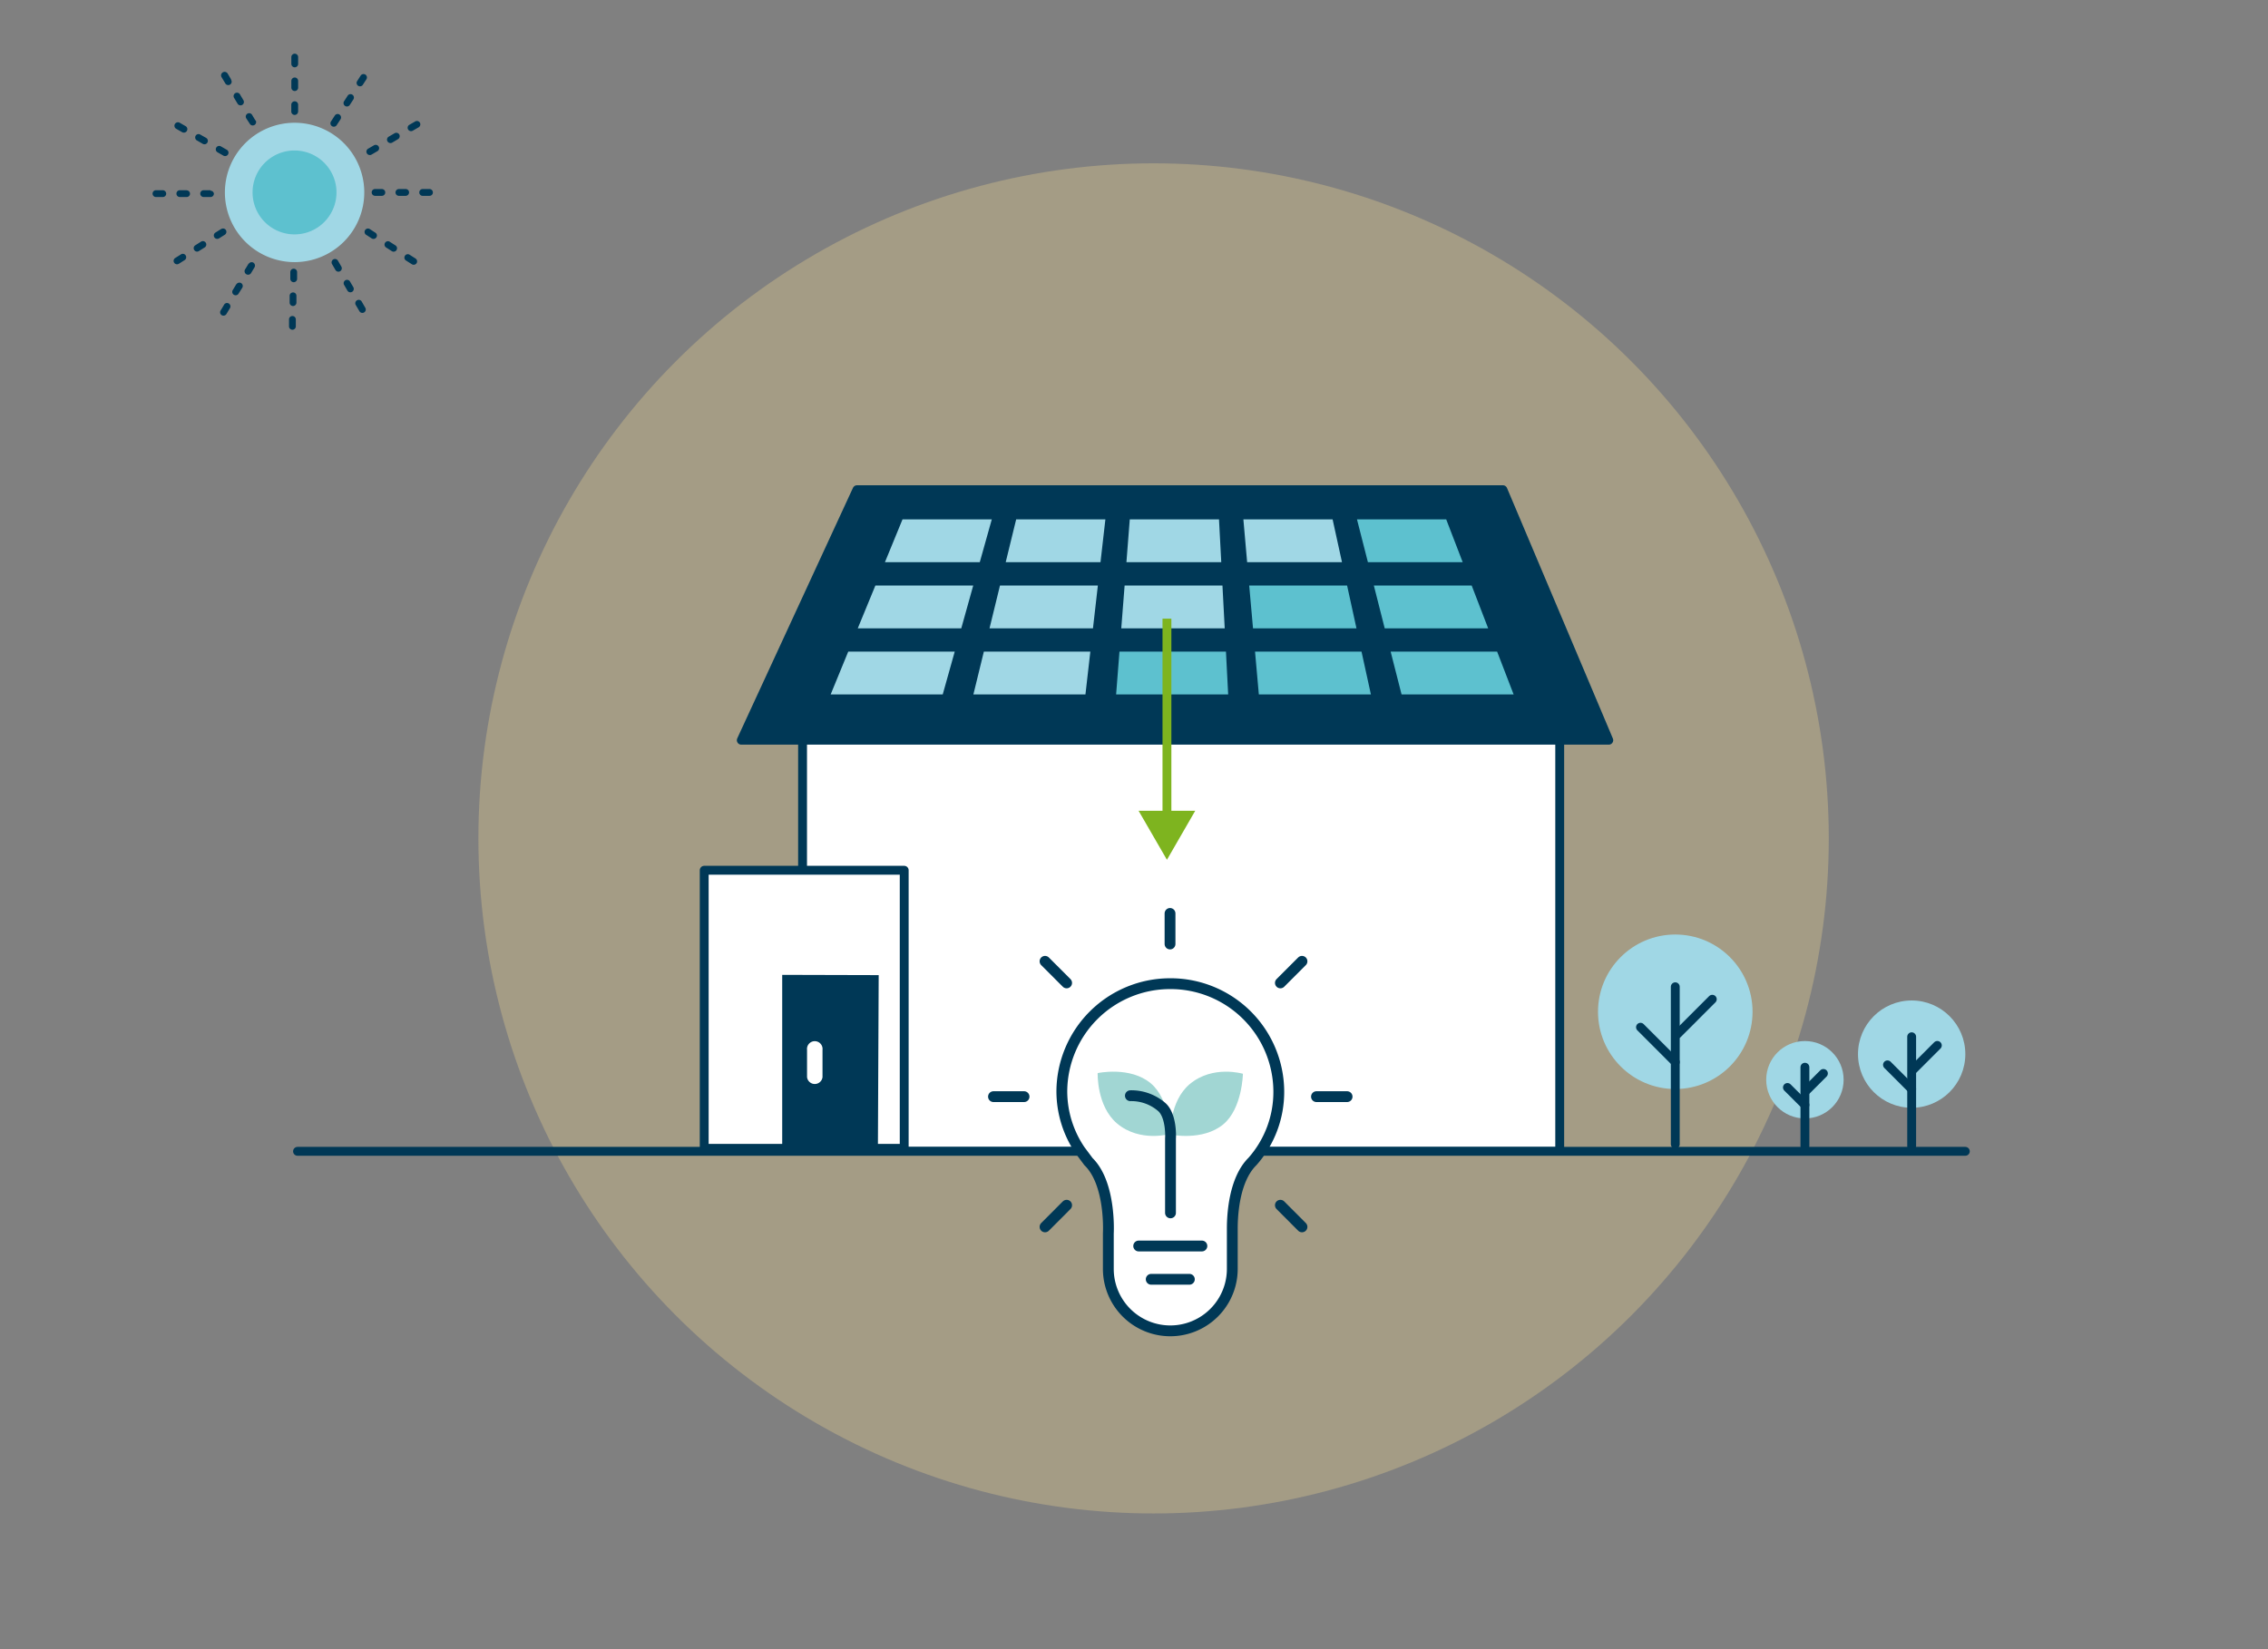 <svg xmlns="http://www.w3.org/2000/svg" width="440" height="320" viewBox="0 0 440 320">
  <rect x="0" y="0" width="440" height="320" fill="#808080" stroke="none"/>
  <defs>
    <style>
      .cls-1 {
        fill: #f7de8f;
        isolation: isolate;
        opacity: 0.3;
      }

      .cls-2 {
        fill: #a0d7e5;
      }

      .cls-10, .cls-12, .cls-3 {
        fill: none;
      }

      .cls-10, .cls-3, .cls-4, .cls-5, .cls-9 {
        stroke: #003856;
        stroke-linecap: round;
        stroke-linejoin: round;
      }

      .cls-12, .cls-3, .cls-4, .cls-5 {
        stroke-width: 1.72px;
      }

      .cls-4, .cls-8, .cls-9 {
        fill: #fff;
      }

      .cls-5, .cls-7 {
        fill: #003856;
      }

      .cls-6 {
        fill: #5dc1cf;
      }

      .cls-10, .cls-9 {
        stroke-width: 2.1px;
      }

      .cls-11 {
        fill: #a1d6d3;
      }

      .cls-12 {
        stroke: #7eb41f;
        stroke-miterlimit: 10;
      }

      .cls-13 {
        fill: #7eb41f;
      }
    </style>
  </defs>
  <g id="guide">
    <circle class="cls-1" cx="223.8" cy="162.68" r="130.99"/>
    <g>
      <circle class="cls-2" cx="370.87" cy="204.54" r="10.41"/>
      <line class="cls-3" x1="370.87" y1="201.17" x2="370.87" y2="222.38"/>
      <line class="cls-3" x1="366.18" y1="206.62" x2="370.87" y2="211.31"/>
      <line class="cls-3" x1="371.15" y1="207.55" x2="375.85" y2="202.85"/>
      <circle class="cls-2" cx="350.16" cy="209.51" r="7.51"/>
      <line class="cls-3" x1="350.16" y1="207.08" x2="350.16" y2="222.38"/>
      <line class="cls-3" x1="346.77" y1="211.01" x2="350.16" y2="214.39"/>
      <line class="cls-3" x1="350.36" y1="211.68" x2="353.75" y2="208.29"/>
      <circle class="cls-2" cx="325.01" cy="196.32" r="14.99"/>
      <line class="cls-3" x1="325.01" y1="191.47" x2="325.01" y2="222.01"/>
      <line class="cls-3" x1="318.26" y1="199.32" x2="325.02" y2="206.08"/>
      <line class="cls-3" x1="325.43" y1="200.65" x2="332.19" y2="193.89"/>
    </g>
    <line class="cls-3" x1="381.28" y1="223.4" x2="57.72" y2="223.4"/>
    <g>
      <rect class="cls-4" x="155.7" y="121.63" width="146.89" height="101.73"/>
      <polygon class="cls-5" points="312.11 143.63 143.81 143.63 166.26 95.02 291.57 95.02 312.11 143.63"/>
      <g>
        <polygon class="cls-2" points="190.08 109.09 171.68 109.09 175.09 100.78 192.41 100.78 190.08 109.09"/>
        <polygon class="cls-2" points="213.5 109.09 195.11 109.09 197.14 100.78 214.45 100.78 213.5 109.09"/>
        <polygon class="cls-2" points="236.93 109.09 218.53 109.09 219.18 100.78 236.49 100.78 236.93 109.09"/>
        <polygon class="cls-2" points="260.35 109.09 241.95 109.09 241.22 100.78 258.53 100.78 260.35 109.09"/>
        <polygon class="cls-6" points="283.77 109.09 265.38 109.09 263.26 100.78 280.57 100.78 283.77 109.09"/>
      </g>
      <g>
        <polygon class="cls-2" points="186.49 121.92 166.41 121.92 169.83 113.61 188.81 113.61 186.49 121.92"/>
        <polygon class="cls-2" points="212.04 121.92 191.97 121.92 194 113.61 212.99 113.61 212.04 121.92"/>
        <polygon class="cls-2" points="237.6 121.92 217.53 121.92 218.18 113.61 237.16 113.61 237.6 121.92"/>
        <polygon class="cls-6" points="263.16 121.92 243.09 121.92 242.35 113.61 261.34 113.61 263.16 121.92"/>
        <polygon class="cls-6" points="288.71 121.92 268.64 121.92 266.53 113.61 285.51 113.61 288.71 121.92"/>
      </g>
      <g>
        <polygon class="cls-2" points="182.89 134.75 161.15 134.75 164.56 126.44 185.22 126.44 182.89 134.75"/>
        <polygon class="cls-2" points="210.58 134.75 188.84 134.75 190.87 126.44 211.53 126.44 210.58 134.75"/>
        <polygon class="cls-6" points="238.27 134.75 216.53 134.75 217.18 126.44 237.84 126.44 238.27 134.75"/>
        <polygon class="cls-6" points="265.96 134.75 244.22 134.75 243.48 126.44 264.14 126.44 265.96 134.75"/>
        <polygon class="cls-6" points="293.65 134.75 271.91 134.75 269.79 126.44 290.45 126.44 293.65 134.75"/>
      </g>
      <rect class="cls-4" x="136.62" y="168.86" width="38.8" height="53.96"/>
      <polyline class="cls-7" points="170.32 222.3 170.47 189.21 151.75 189.16 151.75 222.25"/>
      <path class="cls-8" d="M156.57,203.71V209a1.51,1.51,0,0,0,3,0v-5.29a1.51,1.51,0,0,0-3-.347,1.549,1.549,0,0,0,0,.347"/>
    </g>
    <g>
      <path class="cls-9" d="M227,190.87a21,21,0,0,0-21,20.81,20.413,20.413,0,0,0,3.53,11.52l1.64,2.2c4.37,4.26,3.86,13.78,3.85,13.95v6.86a12.025,12.025,0,0,0,24.05,0v-7.85c0-2.75.38-9.52,3.92-13a20.372,20.372,0,0,0,5.1-13.65A21,21,0,0,0,227,190.87Z"/>
      <line class="cls-10" x1="220.91" y1="241.77" x2="233.17" y2="241.77"/>
      <line class="cls-10" x1="223.34" y1="248.23" x2="230.74" y2="248.23"/>
      <g>
        <line class="cls-10" x1="226.99" y1="183.17" x2="226.99" y2="177.24"/>
        <line class="cls-10" x1="206.93" y1="190.72" x2="202.74" y2="186.53"/>
        <line class="cls-10" x1="198.67" y1="212.79" x2="192.74" y2="212.79"/>
        <line class="cls-10" x1="261.34" y1="212.79" x2="255.4" y2="212.79"/>
        <line class="cls-10" x1="248.4" y1="190.72" x2="252.59" y2="186.53"/>
        <line class="cls-10" x1="206.93" y1="233.86" x2="202.74" y2="238.06"/>
        <line class="cls-10" x1="248.4" y1="233.86" x2="252.59" y2="238.06"/>
      </g>
      <path class="cls-11" d="M223.26,210.21c3.67,3.07,3.78,9.8,3.78,9.8s-5.84,1.74-10.31-2c-4-3.36-3.78-9.79-3.78-9.79S219.25,206.85,223.26,210.21Z"/>
      <path class="cls-11" d="M237.35,218.14c3.66-3.07,3.78-9.79,3.78-9.79s-5.84-1.74-10.31,2c-4,3.35-3.78,9.79-3.78,9.79S233.33,221.5,237.35,218.14Z"/>
      <path class="cls-10" d="M219.3,212.61a9,9,0,0,1,6.16,2.26c1.84,1.74,1.65,5.91,1.62,6v14.47"/>
    </g>
    <g>
      <line class="cls-12" x1="226.39" y1="158.93" x2="226.39" y2="120.04"/>
      <polygon class="cls-13" points="231.88 157.32 226.39 166.83 220.89 157.32 231.88 157.32"/>
    </g>
    <g>
      <path class="cls-2" d="M43.63,37.33A13.52,13.52,0,1,0,57.16,23.82h-.01A13.52,13.52,0,0,0,43.63,37.33Z"/>
      <path class="cls-6" d="M49,37.33a8.14,8.14,0,1,0,8.15-8.13h-.01A8.13,8.13,0,0,0,49,37.32Z"/>
      <path class="cls-7" d="M56.07,62v1.32a.66.66,0,1,0,1.32,0h0V62a.66.66,0,0,0-.64-.68h-.01a.649.649,0,0,0-.67.629A.434.434,0,0,0,56.07,62Zm.12-4.62V58.7a.66.66,0,0,0,.639.68h0a.67.67,0,0,0,.68-.64V57.42a.649.649,0,0,0-.619-.679H56.87a.67.67,0,0,0-.68.63Zm.13-4.62v1.32a.67.67,0,0,0,.65.68.659.659,0,0,0,.67-.64V52.8a.66.66,0,0,0-1.32,0Z"/>
      <path class="cls-7" d="M69.06,59.25l.67,1.14a.661.661,0,1,0,1.14-.67l-.66-1.14a.67.67,0,1,0-1.15.67Zm-2.32-4,.66,1.14a.663.663,0,0,0,1.15-.66l-.67-1.14a.66.66,0,0,0-1.14.66Zm-2.32-4,.66,1.14a.669.669,0,0,0,.9.24.661.661,0,0,0,.246-.9l-.006-.01-.66-1.14a.661.661,0,0,0-1.14.67Z"/>
      <path class="cls-7" d="M78.75,50.54l1.12.71a.66.66,0,0,0,.776-1.068.739.739,0,0,0-.066-.042l-1.11-.71a.649.649,0,0,0-.9.185l-.01.015A.661.661,0,0,0,78.75,50.54ZM74.87,48l1.11.71a.66.66,0,0,0,.776-1.068.739.739,0,0,0-.066-.042l-1.11-.71A.66.66,0,0,0,74.87,48ZM71,45.54l1.11.72a.67.67,0,0,0,.91-.2.649.649,0,0,0-.185-.9l-.015-.01-1.11-.72A.66.66,0,0,0,71,45.54Z"/>
      <path class="cls-7" d="M43.48,59.12l-.68,1.13a.66.66,0,0,0,.217.908l0,0a.67.67,0,0,0,.91-.23l.68-1.13a.66.66,0,0,0-1.1-.728C43.5,59.088,43.489,59.1,43.48,59.12Zm2.38-4-.68,1.13a.66.66,0,1,0,1.1.728c.011-.016.02-.032.029-.048L47,55.84a.66.66,0,0,0-.217-.908l0,0a.68.68,0,0,0-.92.23Zm2.39-4-.69,1.13A.682.682,0,0,0,48.7,53l.68-1.13a.68.68,0,0,0-.23-.91.661.661,0,0,0-.9.24Z"/>
      <path class="cls-7" d="M35.11,49.36l-1.12.7a.663.663,0,1,0,.71,1.12l1.12-.71a.66.66,0,0,0,.2-.91.65.65,0,0,0-.9-.21ZM39,46.89l-1.12.71a.66.66,0,0,0-.2.91.65.65,0,0,0,.9.21l.015-.01,1.12-.7A.663.663,0,0,0,39,46.89Zm3.91-2.46-1.12.7a.663.663,0,1,0,.71,1.12l1.11-.7a.67.67,0,0,0,.21-.92.66.66,0,0,0-.89-.2Z"/>
      <path class="cls-7" d="M31.59,36.91H30.26a.66.66,0,1,0,0,1.32h1.32a.65.65,0,0,0,.66-.64v-.01A.671.671,0,0,0,31.59,36.91Zm4.62,0H34.89a.66.66,0,0,0,0,1.32H36.2a.64.64,0,0,0,.66-.62v-.03a.659.659,0,0,0-.65-.65Zm4.62,0H39.51a.66.66,0,0,0,0,1.32H40.83a.66.66,0,0,0,.67-.65h0a.67.67,0,0,0-.67-.58Z"/>
      <path class="cls-7" d="M36,24.47l-1.15-.66A.678.678,0,1,0,34.2,25l1.14.65A.676.676,0,0,0,36,24.47Zm4,2.29-1.15-.65a.65.65,0,0,0-.891.225l-.009.015a.66.66,0,0,0,.249.9h0l1.14.66a.66.66,0,0,0,.9-.249h0A.669.669,0,0,0,40,26.76Zm4,2.3-1.15-.66a.66.66,0,1,0-.65,1.15l1.14.65a.661.661,0,0,0,.9-.24.65.65,0,0,0-.225-.891Z"/>
      <path class="cls-7" d="M44.84,15.42l-.67-1.14A.687.687,0,1,0,43,15l.68,1.13a.66.66,0,0,0,1.2-.559.773.773,0,0,0-.066-.111Zm2.37,4-.67-1.13a.664.664,0,0,0-1.14.68l.68,1.13a.66.66,0,0,0,1.159-.632C47.23,19.451,47.22,19.436,47.21,19.42Zm2.37,4-.67-1.13a.661.661,0,1,0-1.14.67L48.45,24a.66.66,0,0,0,1.159-.632c-.009-.017-.019-.032-.029-.048Z"/>
      <path class="cls-7" d="M57.84,12.4V11.08a.66.66,0,0,0-1.32,0V12.4a.66.66,0,0,0,1.32,0Zm0,4.62V15.7a.66.66,0,0,0-1.32,0V17a.66.66,0,0,0,1.32,0Zm0,4.62V20.32a.665.665,0,0,0-1.33,0v1.32a.66.66,0,1,0,1.32,0h.01Z"/>
      <path class="cls-7" d="M70.36,16.5l.72-1.11a.661.661,0,0,0-.19-.91.67.67,0,0,0-.92.19l-.71,1.11a.66.66,0,0,0,1.1.72Zm-2.51,3.88.72-1.11a.662.662,0,0,0-1.11-.72h0l-.72,1.11a.662.662,0,0,0,1.11.72Zm-2.51,3.87.72-1.1a.67.67,0,0,0-.2-.92.649.649,0,0,0-.9.185l-.01.015-.72,1.11a.66.66,0,1,0,1.068.776A.739.739,0,0,0,65.34,24.25Z"/>
      <path class="cls-7" d="M80.08,25.36l1.14-.66a.669.669,0,0,0,.24-.9.661.661,0,0,0-.9-.24l-1.15.66a.661.661,0,0,0,.67,1.14Zm-4,2.32L77.22,27a.68.68,0,0,0,.24-.91.669.669,0,0,0-.9-.24l-1.15.67a.661.661,0,0,0-.24.9A.68.68,0,0,0,76.08,27.68Zm-4,2.32,1.14-.67a.651.651,0,0,0,.249-.885l-.009-.015a.669.669,0,0,0-.9-.24l-1.14.66a.659.659,0,0,0-.25.9h0A.67.67,0,0,0,72.08,30Z"/>
      <path class="cls-7" d="M82,38h1.32a.65.65,0,0,0,.66-.64v-.01a.66.66,0,0,0-.65-.67H82A.66.66,0,0,0,82,38Zm-4.62,0H78.7a.67.67,0,0,0,.66-.66.65.65,0,0,0-.64-.66H77.39a.66.66,0,1,0,0,1.32Zm-4.62,0h1.32a.66.66,0,0,0,0-1.32H72.77a.65.65,0,0,0-.66.64v.01a.67.67,0,0,0,.66.67Z"/>
    </g>
  </g>
</svg>
